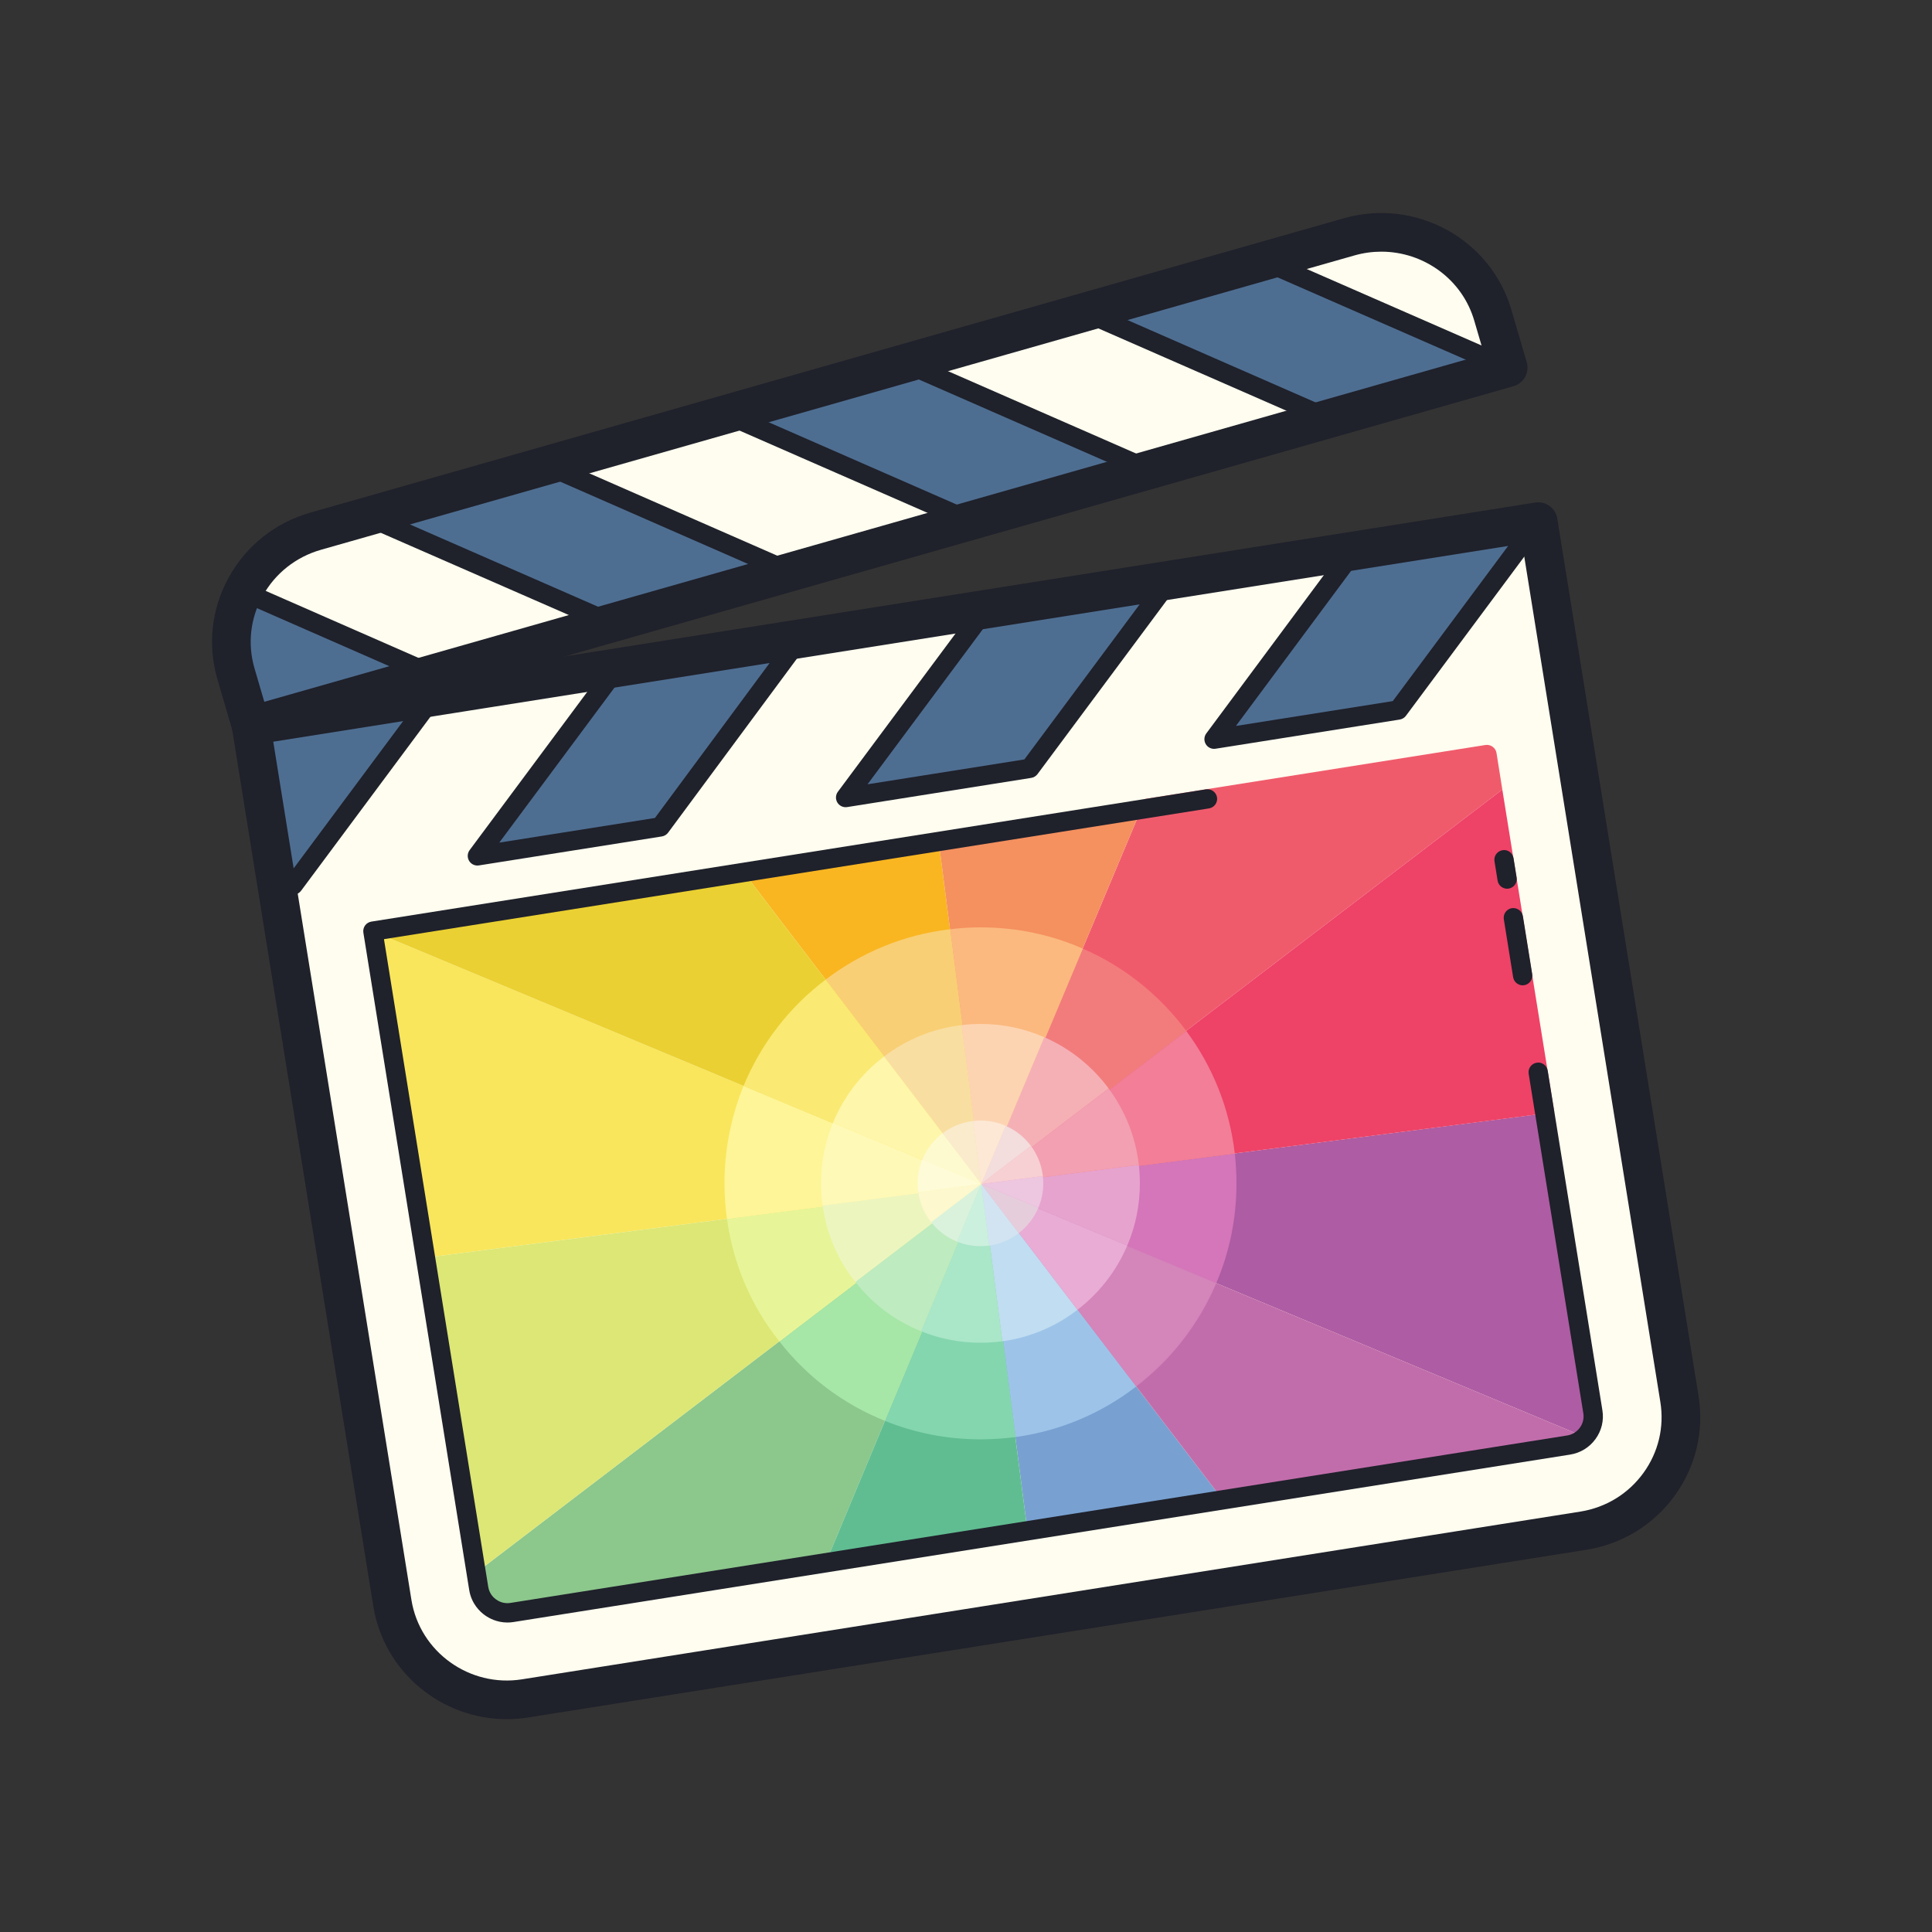 <svg xmlns="http://www.w3.org/2000/svg"  viewBox="0 0 100 100" width="400px" height="400px"><rect x="0" y="0" width="100" height="100" fill="#333333" stroke="none"/><path fill="#fefdef" d="M81.95,79.23l-42.88,6.79l-11.89,1.89c-3.27,0.52-6.35-1.69-6.87-4.94L13,37.56L79.62,27l7.31,45.41 C87.45,75.66,85.22,78.71,81.95,79.23z"/><path fill="#4e6e91" d="M77.273,16.333c-0.914-3.16-4.246-4.983-7.441-4.073l-53.49,15.234 c-3.196,0.91-5.045,4.21-4.131,7.369L13,37.558l65.062-18.53L77.273,16.333z"/><polygon fill="#4e6e91" points="79.62,27 72.37,36.75 62.84,38.26 70.08,28.51"/><polygon fill="#4e6e91" points="60.55,30.02 53.3,39.77 43.77,41.28 51.02,31.53"/><polygon fill="#4e6e91" points="41.39,33.06 34.18,42.8 24.71,44.3 31.95,34.56"/><polygon fill="#4e6e91" points="22.42,36.07 15.18,45.81 14.35,45.94 13,37.56"/><path fill="#fefdef" d="M78.06,19.03l-12.62-5.52l4.39-1.25c0.56-0.16,1.12-0.23,1.67-0.23c2.61,0,5.02,1.69,5.77,4.3 L78.06,19.03z"/><polygon fill="#fefdef" points="68.77,21.67 59.49,24.32 46.88,18.8 56.15,16.15 56.16,16.15"/><polygon fill="#fefdef" points="50.2,26.96 40.92,29.61 28.3,24.08 37.59,21.44"/><path fill="#fefdef" d="M31.64,32.25l-9.29,2.65l-9.76-4.28c0.72-1.47,2.04-2.64,3.75-3.13l2.68-0.76L31.64,32.25z"/><g><polygon fill="#f9e65c" points="50.88,61.38 22.02,65.1 19.3,48.2"/><path fill="#8cc78c" d="M50.88,61.38l-8.14,19.51l-16.23,2.57c-0.54,0.09-0.94-0.13-1.13-0.26 c-0.18-0.14-0.49-0.43-0.59-0.94l-0.01-0.04l-0.13-0.82L50.88,61.38z"/><polygon fill="#78a1d1" points="63.29,77.63 53.18,79.24 50.88,61.38"/><path fill="#ae5ca3" d="M82.46,73.5c-0.05,0.34-0.21,0.65-0.45,0.87L50.88,61.38l29.08-3.75l2.49,15.45L82.46,73.5z"/><path fill="#f05b6c" d="M77.76,40.87L50.88,61.38l8.41-20.03l17.6-2.79c0.27-0.04,0.53,0.15,0.57,0.42L77.76,40.87z"/><polygon fill="#f9b621" points="50.88,61.38 38.5,45.16 48.59,43.56"/><polygon fill="#ead032" points="50.88,61.38 19.3,48.2 38.5,45.16"/><polygon fill="#dce775" points="50.88,61.38 24.65,81.4 22.02,65.1"/><polygon fill="#60bd91" points="53.18,79.24 42.74,80.89 50.88,61.38"/><path fill="#c26dab" d="M82.01,74.37c-0.2,0.21-0.46,0.35-0.75,0.41l-17.97,2.85L50.88,61.38L82.01,74.37z"/><polygon fill="#ee4267" points="77.76,40.87 80.45,57.57 50.88,61.38"/><polygon fill="#f5905f" points="59.061,41.896 50.88,61.38 48.59,43.56"/></g><g><path fill="#fef598" d="M50.891,61.391L37.63,63.1c-0.087-0.606-0.13-1.222-0.13-1.85c0-1.785,0.357-3.494,0.984-5.04 L50.891,61.391z"/><path fill="#a6e6a7" d="M50.891,61.391l-5.073,12.158c-2.174-0.865-4.056-2.293-5.473-4.11L50.891,61.391z"/><path fill="#9dc4e8" d="M58.808,71.763c-1.774,1.374-3.905,2.293-6.241,2.618l-1.677-12.99L58.808,71.763z"/><path fill="#d476b9" d="M64,61.25c0,1.839-0.368,3.58-1.049,5.17l-12.06-5.03l13.023-1.677 C63.968,60.212,64,60.731,64,61.25z"/><path fill="#f27c7c" d="M61.404,53.365l-10.513,8.026l5.159-12.287C58.192,50.033,60.03,51.515,61.404,53.365z"/><path fill="#f9cf75" d="M50.891,61.391l-8.155-10.687c1.828-1.395,4.034-2.326,6.446-2.607L50.891,61.391z"/><path fill="#fae973" d="M50.891,61.391L38.484,56.21c0.909-2.196,2.38-4.099,4.251-5.505L50.891,61.391z"/><path fill="#e7f598" d="M50.891,61.391l-10.546,8.047c-1.428-1.785-2.39-3.959-2.715-6.338L50.891,61.391z"/><path fill="#84d6af" d="M52.567,74.381c-0.595,0.076-1.201,0.119-1.817,0.119c-1.741,0-3.407-0.335-4.932-0.952 l5.073-12.158L52.567,74.381z"/><path fill="#d485ba" d="M62.951,66.42c-0.898,2.12-2.336,3.959-4.143,5.343l-7.918-10.373L62.951,66.42z"/><path fill="#f27e97" d="M63.913,59.714l-13.023,1.677l10.513-8.026C62.745,55.171,63.643,57.345,63.913,59.714z"/><path fill="#fbb97f" d="M56.05,49.103l-5.159,12.287l-1.709-13.293C49.69,48.032,50.22,48,50.75,48 C52.643,48,54.428,48.389,56.05,49.103z"/></g><g><path fill="#fff9b8" d="M50.838,61.338l-8.257,1.064c-0.054-0.377-0.081-0.761-0.081-1.152c0-1.111,0.222-2.175,0.613-3.138 L50.838,61.338z"/><path fill="#beebbf" d="M50.838,61.338l-3.159,7.57c-1.354-0.539-2.526-1.428-3.408-2.559L50.838,61.338z"/><path fill="#c1ddf1" d="M55.767,67.796c-1.104,0.855-2.431,1.428-3.886,1.63l-1.044-8.088L55.767,67.796z"/><path fill="#e6a3ce" d="M59,61.25c0,1.145-0.229,2.229-0.653,3.219l-7.509-3.132l8.109-1.044 C58.98,60.603,59,60.927,59,61.25z"/><path fill="#f5b0b6" d="M57.384,56.34l-6.546,4.997l3.212-7.651C55.383,54.266,56.528,55.189,57.384,56.34z"/><path fill="#f9dea2" d="M50.838,61.338l-5.078-6.654c1.138-0.869,2.512-1.448,4.014-1.623L50.838,61.338z"/><path fill="#fef6aa" d="M50.838,61.338l-7.725-3.226c0.566-1.367,1.482-2.552,2.647-3.428L50.838,61.338z"/><path fill="#edf5bf" d="M50.838,61.338l-6.566,5.011c-0.889-1.111-1.488-2.465-1.69-3.947L50.838,61.338z"/><path fill="#aae6c8" d="M51.881,69.426c-0.37,0.047-0.748,0.074-1.131,0.074c-1.084,0-2.121-0.209-3.071-0.593l3.159-7.57 L51.881,69.426z"/><path fill="#e8acd5" d="M58.347,64.469c-0.559,1.32-1.455,2.465-2.579,3.327l-4.93-6.459L58.347,64.469z"/><path fill="#f2a0b2" d="M58.946,60.294l-8.109,1.044l6.546-4.997C58.219,57.465,58.778,58.819,58.946,60.294z"/><path fill="#fdd4b2" d="M54.05,53.687l-3.212,7.651l-1.064-8.277C50.09,53.02,50.42,53,50.75,53 C51.929,53,53.04,53.242,54.05,53.687z"/></g><g><path fill="#fefbd8" d="M50.784,61.284l-3.253,0.419c-0.021-0.149-0.032-0.3-0.032-0.454c0-0.438,0.088-0.857,0.241-1.236 L50.784,61.284z"/><path fill="#daf2dc" d="M50.784,61.284l-1.244,2.982c-0.533-0.212-0.995-0.562-1.342-1.008L50.784,61.284z"/><path fill="#d2e4f1" d="M52.727,63.829c-0.435,0.337-0.958,0.562-1.531,0.642l-0.411-3.186L52.727,63.829z"/><path fill="#edc6e0" d="M54,61.25c0,0.451-0.09,0.878-0.257,1.268l-2.958-1.234l3.194-0.411 C53.992,60.995,54,61.123,54,61.25z"/><path fill="#f3dddd" d="M53.363,59.316l-2.579,1.969l1.266-3.014C52.575,58.499,53.026,58.862,53.363,59.316z"/><path fill="#f9ebcc" d="M50.784,61.284l-2-2.621c0.448-0.342,0.99-0.57,1.581-0.639L50.784,61.284z"/><path fill="#fefad0" d="M50.784,61.284l-3.043-1.271c0.223-0.539,0.584-1.005,1.043-1.35L50.784,61.284z"/><path fill="#fdf8cd" d="M50.784,61.284l-2.587,1.974c-0.35-0.438-0.586-0.971-0.666-1.555L50.784,61.284z"/><path fill="#ccf0de" d="M51.196,64.471C51.05,64.489,50.901,64.5,50.75,64.5c-0.427,0-0.836-0.082-1.21-0.233l1.244-2.982 L51.196,64.471z"/><path fill="#e6cddc" d="M53.743,62.518c-0.22,0.52-0.573,0.971-1.016,1.311l-1.942-2.544L53.743,62.518z"/><path fill="#f7d0d4" d="M53.979,60.873l-3.194,0.411l2.579-1.969C53.692,59.759,53.912,60.292,53.979,60.873z"/><path fill="#fde8d5" d="M52.05,58.271l-1.266,3.014l-0.419-3.261C50.49,58.008,50.62,58,50.75,58 C51.214,58,51.652,58.096,52.05,58.271z"/></g><g><path fill="#1f212b" d="M26.227,88.983c-3.376,0-6.356-2.44-6.906-5.855l-7.311-45.41c-0.042-0.263,0.021-0.531,0.178-0.746 c0.155-0.215,0.391-0.359,0.653-0.4L79.46,26.013c0.543-0.093,1.056,0.284,1.144,0.828l7.311,45.41 c0.294,1.826-0.143,3.658-1.229,5.16c-1.098,1.515-2.725,2.511-4.58,2.805l-54.77,8.68C26.963,88.955,26.593,88.983,26.227,88.983z M14.144,38.39l7.151,44.42c0.435,2.7,3.017,4.544,5.727,4.111l54.771-8.68l0,0c1.327-0.211,2.489-0.922,3.272-2.004 c0.773-1.067,1.084-2.37,0.875-3.668l-7.152-44.426L14.144,38.39z"/><path fill="#1f212b" d="M13,38.559c-0.434,0-0.832-0.283-0.96-0.719l-0.789-2.695c-0.514-1.777-0.303-3.647,0.595-5.268 c0.908-1.64,2.408-2.828,4.222-3.345l53.491-15.234c3.717-1.058,7.609,1.073,8.674,4.756l0.79,2.693 c0.074,0.256,0.044,0.531-0.084,0.765c-0.129,0.233-0.346,0.405-0.603,0.479l-65.063,18.53C13.183,38.547,13.09,38.559,13,38.559z M71.497,13.026c-0.46,0-0.927,0.063-1.391,0.195L16.615,28.456c-1.298,0.37-2.371,1.219-3.02,2.391 c-0.638,1.151-0.789,2.479-0.424,3.738l0.509,1.74l63.139-17.982l-0.507-1.729c0-0.001,0-0.002-0.001-0.004 C75.685,14.441,73.677,13.026,71.497,13.026z"/><path fill="#1f212b" d="M62.84,38.76c-0.173,0-0.336-0.09-0.428-0.241c-0.105-0.174-0.095-0.394,0.026-0.557l7.24-9.75 c0.078-0.105,0.194-0.176,0.323-0.196l9.54-1.51c0.205-0.032,0.4,0.062,0.506,0.235s0.095,0.395-0.026,0.558l-7.25,9.75 c-0.078,0.104-0.194,0.175-0.323,0.195l-9.53,1.51C62.892,38.758,62.865,38.76,62.84,38.76z M70.359,28.972l-6.388,8.603 l8.119-1.286l6.396-8.603L70.359,28.972z"/><path fill="#1f212b" d="M43.77,41.78c-0.173,0-0.336-0.09-0.428-0.241c-0.105-0.174-0.095-0.394,0.026-0.558l7.25-9.75 c0.078-0.104,0.194-0.175,0.323-0.195l9.53-1.511c0.206-0.032,0.401,0.062,0.506,0.235c0.105,0.174,0.095,0.394-0.026,0.558 l-7.25,9.75c-0.078,0.104-0.194,0.175-0.323,0.195l-9.53,1.511C43.821,41.778,43.795,41.78,43.77,41.78z M51.299,31.992 l-6.396,8.603l8.118-1.287l6.396-8.603L51.299,31.992z"/><path fill="#1f212b" d="M24.71,44.8c-0.173,0-0.336-0.09-0.428-0.241c-0.105-0.174-0.095-0.394,0.026-0.557l7.24-9.74 c0.078-0.105,0.194-0.176,0.323-0.196l9.439-1.5c0.2-0.029,0.4,0.062,0.506,0.234c0.105,0.174,0.095,0.394-0.025,0.558l-7.21,9.74 c-0.078,0.104-0.194,0.176-0.324,0.196l-9.47,1.5C24.762,44.798,24.735,44.8,24.71,44.8z M32.229,35.021l-6.387,8.593l8.057-1.276 l6.36-8.593L32.229,35.021z"/><path fill="#1f212b" d="M14.349,46.44c-0.241,0-0.453-0.175-0.492-0.421l-1.35-8.381c-0.021-0.131,0.011-0.265,0.088-0.372 c0.078-0.108,0.196-0.18,0.327-0.201l9.42-1.489c0.205-0.029,0.4,0.062,0.506,0.235s0.095,0.394-0.026,0.557l-7.24,9.739 c-0.078,0.105-0.194,0.176-0.323,0.196l-0.83,0.131C14.401,46.438,14.375,46.44,14.349,46.44z M13.573,37.976l1.19,7.394 l0.137-0.021l6.387-8.592L13.573,37.976z"/><path fill="#1f212b" d="M78.06,19.53c-0.067,0-0.136-0.014-0.2-0.042L65.24,13.968c-0.193-0.085-0.313-0.281-0.299-0.492 c0.015-0.21,0.159-0.389,0.362-0.446l4.39-1.25c0.576-0.165,1.184-0.249,1.807-0.249c2.892,0,5.462,1.917,6.25,4.662l0.789,2.697 c0.055,0.187-0.003,0.388-0.149,0.516C78.297,19.487,78.179,19.53,78.06,19.53z M66.916,13.609l10.363,4.533l-0.489-1.672 c-0.667-2.321-2.842-3.94-5.29-3.94c-0.529,0-1.045,0.07-1.532,0.21L66.916,13.609z"/><path fill="#1f212b" d="M59.49,24.82c-0.068,0-0.137-0.014-0.2-0.042l-12.61-5.521c-0.193-0.085-0.313-0.281-0.299-0.491 c0.015-0.211,0.159-0.39,0.361-0.447l9.271-2.649c0.111-0.032,0.243-0.024,0.348,0.022l12.609,5.52 c0.193,0.085,0.313,0.281,0.299,0.491c-0.015,0.211-0.159,0.39-0.361,0.447l-9.279,2.65C59.583,24.813,59.536,24.82,59.49,24.82z M48.353,18.898l11.174,4.892l7.77-2.22l-11.175-4.892L48.353,18.898z"/><path fill="#1f212b" d="M40.92,30.11c-0.068,0-0.137-0.014-0.2-0.042l-12.621-5.53c-0.192-0.085-0.313-0.281-0.298-0.492 c0.015-0.21,0.159-0.389,0.362-0.447l9.29-2.64c0.111-0.032,0.231-0.024,0.337,0.023l12.61,5.52 c0.193,0.085,0.313,0.281,0.299,0.491c-0.015,0.211-0.159,0.39-0.361,0.447l-9.28,2.65C41.013,30.104,40.966,30.11,40.92,30.11z M29.775,24.181l11.181,4.899l7.771-2.22l-11.173-4.89L29.775,24.181z"/><path fill="#1f212b" d="M22.35,35.4c-0.068,0-0.137-0.014-0.201-0.042l-9.76-4.28c-0.124-0.055-0.222-0.158-0.269-0.286 s-0.039-0.27,0.021-0.392c0.807-1.646,2.286-2.882,4.062-3.391l2.681-0.761c0.111-0.032,0.23-0.024,0.337,0.023l12.62,5.52 c0.193,0.084,0.313,0.281,0.299,0.491c-0.015,0.211-0.159,0.39-0.362,0.447l-9.29,2.65C22.441,35.394,22.396,35.4,22.35,35.4z M13.291,30.382l9.095,3.988l7.779-2.22l-11.182-4.89l-2.507,0.711C15.144,28.354,14.007,29.22,13.291,30.382z"/><path fill="#1f212b" d="M26.263,83.981c-0.55,0-0.959-0.228-1.171-0.381c-0.251-0.18-0.691-0.59-0.806-1.304l-5.478-34.021 c-0.021-0.131,0.011-0.265,0.088-0.372c0.078-0.108,0.196-0.18,0.327-0.201l43.198-6.847c0.268-0.039,0.529,0.143,0.572,0.416 c0.043,0.272-0.144,0.528-0.416,0.572l-42.703,6.768l5.397,33.526c0.058,0.355,0.277,0.56,0.403,0.65 c0.128,0.092,0.395,0.239,0.753,0.179l54.688-8.666c0.266-0.042,0.499-0.186,0.658-0.403c0.158-0.216,0.222-0.48,0.18-0.742 l-2.829-17.577c-0.044-0.272,0.141-0.529,0.414-0.572c0.265-0.053,0.529,0.141,0.572,0.414l2.83,17.577 c0.085,0.524-0.042,1.052-0.355,1.484c-0.315,0.436-0.783,0.723-1.315,0.808l-54.686,8.666 C26.474,83.974,26.365,83.981,26.263,83.981z"/><path fill="#1f212b" d="M78.008,46c-0.241,0-0.453-0.175-0.492-0.421l-0.161-1c-0.044-0.272,0.141-0.528,0.414-0.572 c0.267-0.053,0.528,0.141,0.572,0.414l0.161,1c0.044,0.272-0.141,0.528-0.414,0.572C78.062,45.998,78.034,46,78.008,46z"/><path fill="#1f212b" d="M78.813,51c-0.241,0-0.453-0.175-0.493-0.421l-0.482-3c-0.043-0.272,0.143-0.529,0.415-0.573 c0.265-0.039,0.529,0.142,0.573,0.415l0.482,3c0.043,0.272-0.143,0.529-0.415,0.573C78.866,50.998,78.839,51,78.813,51z"/></g></svg>